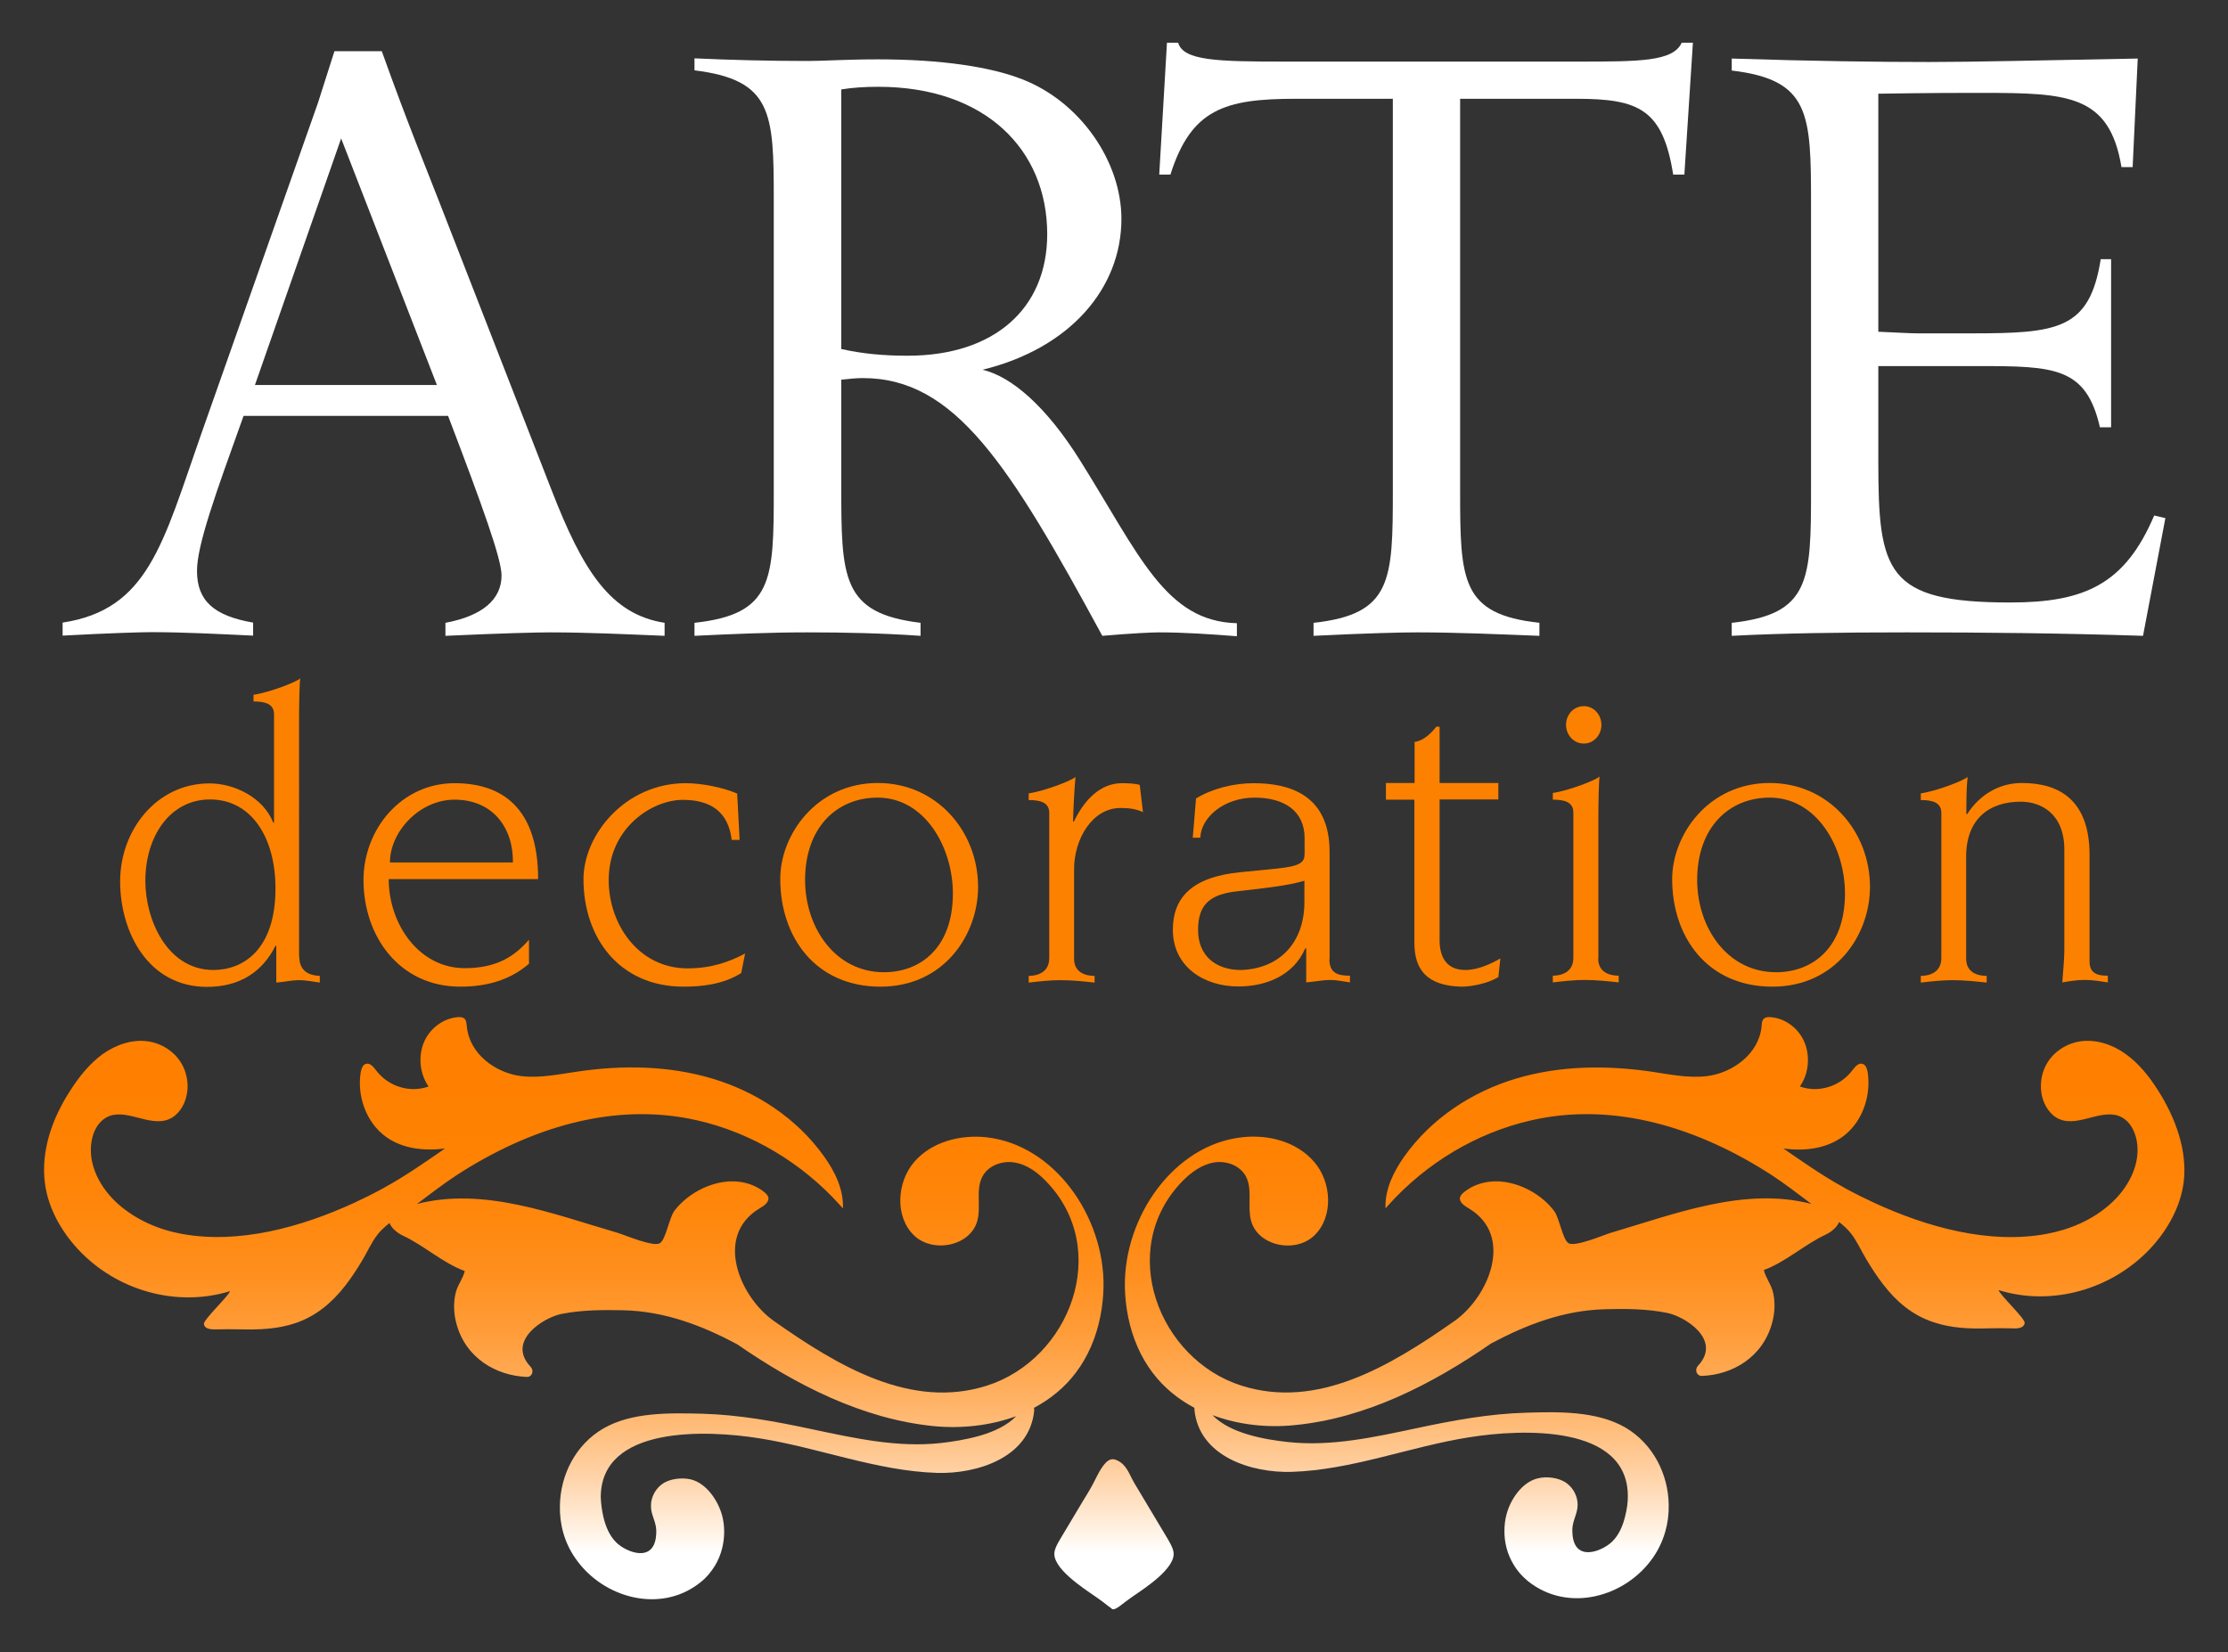 <?xml version="1.0" encoding="UTF-8"?>
<svg xmlns="http://www.w3.org/2000/svg" xmlns:xlink="http://www.w3.org/1999/xlink" version="1.1" id="Livello_1" x="0px" y="0px" viewBox="0 0 1095.9 812.8" style="enable-background:new 0 0 1095.9 812.8;" xml:space="preserve">
<rect x="0" y="0" width="1095.9" height="812.8" fill="#333333" stroke="none"/>
<style type="text/css">
	.st0{fill:#FFFFFF;}
	.st1{fill:#FD8100;}
	.st2{fill:url(#SVGID_1_);}
	.st3{fill:url(#SVGID_00000007420397907368428320000017097043016296986808_);}
	.st4{fill:url(#SVGID_00000125588549902613455110000018249317828401657527_);}
</style>
<g>
	<g>
		<g>
			<path class="st0" d="M270.4,311.1c-5.9,0-22.9,0.4-51.3,1.7v-6.4c18.2-3.4,27.6-11.5,27.6-23.3c0-8.1-9.3-33.9-26.3-78.5H119.8     c-14,39-22.9,63.6-22.9,76.3c0,14.8,8.5,22.1,27.6,25.4v6.4c-17.4-0.8-33.9-1.7-50-1.7c-4.7,0-19.5,0.4-43.7,1.7v-6.4     c42-6.4,49.2-38.6,67.9-92l57.7-163.7l8.1-25.4h23.3c12.7,35.6,22.9,60.2,28.8,75.5l54.7,140.4c15.3,39.4,28.8,61.1,55.6,65.3     v6.4C307.7,312,288.6,311.1,270.4,311.1z M167.8,68.1l-42.4,121.3h89.5L167.8,68.1z"></path>
			<path class="st0" d="M570.2,311.1c-3.4,0-12.7,0.4-28,1.7C496.4,228.4,469.7,186,424.4,186c-3.4,0-6.8,0.4-10.6,0.8v51.3     c0,46.2,0,63.6,39,68.3v6.4c-18.7-1.3-37.3-1.7-55.6-1.7c-18.7,0-36.9,0.8-55.6,1.7v-6.4c38.6-4.2,39-20.8,39-65.3V97.8     c0-42.4-0.8-58.5-39-63.2v-5.9c17.4,0.8,36.1,1.3,56,1.3c7.2,0,18.7-0.8,34.4-0.8c31.4,0,55.6,3.8,70.8,9.8     c28.4,11,48.8,40.3,48.8,68.7c0,33.9-25,63.6-68.3,74.2c14.4,3.4,31.4,18.2,47.9,44.5c29.3,46.7,42,79.3,77.2,80.2v6.4     C595.3,312,582.5,311.1,570.2,311.1z M446.4,175c42.8,0,68.7-23.3,68.7-59.8c0-41.6-30.5-72.5-83.1-72.5     c-6.8,0-12.7,0.4-18.2,1.3v127.7C424.4,174.1,435,175,446.4,175z"></path>
			<path class="st0" d="M828.5,85.9H823c-5.1-32.2-17-37.3-47.5-37.3h-57.3v192.5c0,44.5,0.4,61.1,39,65.3v6.4     c-20.8-0.8-40.7-1.7-60.2-1.7c-7.6,0-24.6,0.4-50.9,1.7v-6.4c38.6-4.2,39-20.8,39-65.3V48.6h-47.9c-34.8,0-51.3,5.1-61.5,37.3     h-5.5l3.8-64.9h5.5c2.5,8.9,19.5,9.3,52.2,9.3h144.2c30.5,0,47.1,0,51.3-9.3h5.5L828.5,85.9z"></path>
			<path class="st0" d="M1054.1,312.8c-39.4-1.3-78-1.7-116.2-1.7c-32.7,0-61.1,0.4-86.1,1.7v-6.4c38.6-4.2,39-20.8,39-65.3V100.4     c0-44.5-0.4-61.1-39-65.7v-5.9c39.9,1.3,72.5,1.7,97.1,1.7c21.2,0,55.1-0.8,102.6-1.7l-2.5,53.4h-5.5     c-5.9-35.6-26.3-36.5-68.3-36.5h-5.9c-4.7,0-19.9,0-45.4,0.4v117.1c9.3,0.4,15.7,0.8,19.5,0.8h25.9c42.8,0,58.5-1.7,64-36.5h5.1     v82.7h-5.5c-6.8-29.7-22.5-30.1-59.8-30.1h-49.2v46.7c0,54.7,3.8,69.6,64.9,69.6c36.5,0,56.4-8.9,70.8-42.8l5.5,1.3L1054.1,312.8     z"></path>
		</g>
		<g>
			<path class="st1" d="M147.2,470.5c0,7.5,5.1,9.4,10.1,9.6l0,3.3c-2.9-0.4-6.6-1.2-10.5-1.2c-3.1,0-6.4,0.8-10.9,1.2v-18.1h-0.4     c-6.4,12.8-17.5,20.2-33.7,20.2c-28.9,0-42.7-26.9-42.7-51.9c0-25.4,18.1-48.2,43.9-48.2c12.3,0,26.5,6.9,31.4,19.3h0.4v-53.3     c0-5.3-4.7-6.3-10.1-6.3v-3.3c8.2-1.2,21.6-6.5,23-8.1c-0.4,2.4-0.6,12.6-0.6,21V470.5z M135.5,437.1c0-25.2-11.9-43.8-32.2-43.8     c-19.5,0-31.8,17.9-31.8,40.1c0,19.3,10.9,43.8,33.5,43.8C119.3,477.2,135.5,467.5,135.5,437.1z"></path>
			<path class="st1" d="M260.1,474.2c-9.6,8.3-21.4,11.2-33.7,11.2c-29.8,0-47.6-24.6-47.6-52.5c0-24.8,18.5-47.6,44.8-47.6     c23.2,0,41.1,12,41.1,47.2h-73.5c0,22,14.8,43.8,37.4,43.8c15.6,0,24.4-5.7,31.6-14V474.2z M252.3,424.3     c0.2-17.3-10.1-30.9-28.7-30.9c-17.2,0-31.8,15.7-31.8,30.9H252.3z"></path>
			<path class="st1" d="M364.6,478.7c-9,5.7-19.9,6.7-28.3,6.7c-32,0-49.3-24.4-49.3-52.9c0-21.8,20.5-47.2,50.3-47.2     c8.2,0,18.5,2.2,25.3,5.1l1.2,22.8h-3.9c-1.6-13.6-10.1-19.7-24-19.7c-15.2,0-36.5,13.8-36.5,39.5c0,21.6,14.6,43.4,38.8,43.4     c11.9,0,20.7-3.3,28.3-7.3L364.6,478.7z"></path>
			<path class="st1" d="M431.8,385.2c28.9,0,49.3,23.8,49.3,51.1c0,23.6-16.8,49.1-48,49.1c-32,0-49.3-24.4-49.3-52.9     C383.7,410.7,401.6,385.2,431.8,385.2z M434.8,478.3c18.1,0,33.9-12.2,33.9-38.7c0-22.8-13.8-47.2-37-47.2     c-20.3,0-35.7,14.9-35.7,40.5C396,456.3,410.8,478.3,434.8,478.3z"></path>
			<path class="st1" d="M516.1,399.9c0-5.3-4.7-6.3-10.1-6.3v-3.3c8.2-1.2,21.6-6.5,23-8.1c-0.6,7.1-1,14.7-1.2,22h0.4     c4.9-10.2,12.7-18.9,23.6-18.9c3.5,0,6.4,0.2,8.8,0.8l1.6,13.4c-3.7-1.6-6.8-2-11.1-2c-13.6,0-22.8,14.9-22.8,30.3v43.8     c0,6.9,5.7,8.5,10.1,8.5v3.3c-5.3-0.6-11.1-1.2-16.8-1.2c-5.1,0-10.5,0.6-15.6,1.2v-3.3c4.1,0,10.1-1.6,10.1-8.8V399.9z"></path>
			<path class="st1" d="M653.9,471.9c0,7.1,4.5,8.1,10.1,8.1v3.3c-3.1-0.4-6.4-1.2-9.6-1.2c-3.7,0-7.2,0.8-11.9,1.2v-16.7H642     c-5.7,13.2-19.1,18.7-32.9,18.7c-17,0-32.2-9.8-32.2-27.9c0-15.3,8.8-25.9,33.1-28.3l18.1-1.8c11.7-1.2,13.6-3.1,13.6-7.3v-7.7     c0-13.4-10.1-19.9-24.6-19.9c-15,0-26.3,9.6-26.7,19.7h-3.7l1.6-19.3c8-4.9,18.7-7.5,28.3-7.5c16.8,0,37.4,5.1,37.4,33.8V471.9z      M641.6,433.3c-8,2.4-19.9,3.7-32.4,5.1c-13.6,1.4-19.9,6.1-19.9,19.1c0,12.8,8.8,19.7,21.1,19.7c18.9-0.6,31.2-13.4,31.2-33.4     V433.3z"></path>
			<path class="st1" d="M681.8,385.2h14v-20.2c3.3-0.4,7-2.8,10.7-7.5h1.6v27.7h28.9v8.1h-28.9v69.2c0,7.1,2.5,14.7,12.7,14.7     c6.2,0,12.7-3.1,17.2-5.7l-1,9.2c-5.5,3.3-13.6,4.7-18.1,4.7c-17-0.4-23.2-8.3-23.2-21.6v-70.4h-14V385.2z"></path>
			<path class="st1" d="M786.1,471.5c0,6.9,5.7,8.5,10.1,8.5v3.3c-5.3-0.6-11.1-1.2-16.8-1.2c-5.1,0-10.5,0.6-15.6,1.2v-3.3     c4.1,0,10.1-1.6,10.1-8.8v-71.5c0-5.3-4.7-6.3-10.1-6.3v-3.3c8.2-1.2,21.6-6.5,23-8.1c-0.4,2.4-0.6,12.6-0.6,21V471.5z      M779.1,347.4c4.9,0,8.6,4.3,8.6,9.2c0,4.9-3.7,9.2-8.6,9.2c-5.1,0-8.8-4.3-8.8-9.2C770.3,351.6,774,347.4,779.1,347.4z"></path>
			<path class="st1" d="M870.5,385.2c28.9,0,49.3,23.8,49.3,51.1c0,23.6-16.8,49.1-48,49.1c-32,0-49.3-24.4-49.3-52.9     C822.5,410.7,840.3,385.2,870.5,385.2z M873.6,478.3c18.1,0,33.9-12.2,33.9-38.7c0-22.8-13.8-47.2-37-47.2     c-20.3,0-35.7,14.9-35.7,40.5C834.8,456.3,849.6,478.3,873.6,478.3z"></path>
			<path class="st1" d="M954.9,399.9c0-5.3-4.7-6.3-10.1-6.3v-3.3c8.2-1.2,21.6-6.5,23-8.1c-0.6,6.1-0.6,12.2-0.6,18.3h0.4     c6.2-9.6,15.8-15.3,26.9-15.3c18.3,0,33.3,8.3,33.3,35.4v52.5c0,6.5,5.1,6.9,9,6.9v3.3c-2.9-0.4-6.8-1.2-11.3-1.2     c-4.7,0-8.6,0.8-11.1,1.2c0.4-5.7,1-11.4,1-16.3V418c0-18.1-11.9-23.6-21.4-23.6c-15.4,0-26.9,8.3-26.9,27.1v50.1     c0,6.9,5.7,8.5,10.1,8.5v3.3c-5.3-0.6-11.1-1.2-16.8-1.2c-5.1,0-10.5,0.6-15.6,1.2v-3.3c4.1,0,10.1-1.6,10.1-8.8V399.9z"></path>
		</g>
	</g>
	<g>
		<linearGradient id="SVGID_1_" gradientUnits="userSpaceOnUse" x1="813.75" y1="529.987" x2="813.75" y2="763.866">
			<stop offset="0" style="stop-color:#FF8000"></stop>
			<stop offset="0.162" style="stop-color:#FF8203"></stop>
			<stop offset="0.293" style="stop-color:#FF870D"></stop>
			<stop offset="0.412" style="stop-color:#FF8F1E"></stop>
			<stop offset="0.525" style="stop-color:#FF9B36"></stop>
			<stop offset="0.633" style="stop-color:#FFAA55"></stop>
			<stop offset="0.738" style="stop-color:#FFBD7B"></stop>
			<stop offset="0.84" style="stop-color:#FFD3A8"></stop>
			<stop offset="0.937" style="stop-color:#FFEDDA"></stop>
			<stop offset="1" style="stop-color:#FFFFFF"></stop>
		</linearGradient>
		<path class="st2" d="M1061.6,536.6c-4.4-7-9.6-13.5-16.1-18.1c-6.5-4.7-14.5-7.3-22.2-6.2c-7.7,1.1-15.1,6.3-18,14.1    c-1.5,3.9-1.8,8.3-1,12.4c1.1,5.1,4.2,9.9,8.7,11.8c9.8,4.1,21.6-6.1,30.9-0.8c3.9,2.2,6.2,6.7,7.1,11.3    c2.2,11.9-4.5,23.8-13.2,31.4c-8.8,7.8-19.8,12.4-31,14.5c-28.3,5.3-59-3.3-85-15.3c-4.5-2.1-9-4.3-13.4-6.7    c-0.5-0.3-1.1-0.6-1.6-0.9c-10.2-5.6-19.9-12.4-29.6-19.1c12,1.7,25.5-0.3,34-10.3c6.1-7.1,8.9-17.4,7.5-27    c-0.3-1.8-0.9-3.8-2.5-4.3c-2.1-0.7-3.8,1.5-5.2,3.3c-6,7.9-16.7,11.1-25.7,7.8c4.3-6,5.2-14.7,2.3-21.7    c-2.9-7-9.6-11.9-16.7-12.4c-1.3-0.1-2.8,0-3.6,1.1c-0.7,0.9-0.7,2.1-0.8,3.3c-1.2,13.6-14.2,23-26.8,24.6    c-9.1,1.1-18.3-0.8-27.5-2.2c-22.1-3.2-44.9-3-66.4,3.4c-21.5,6.4-41.6,19.4-55.1,38.4c-5.2,7.4-9.6,16.2-9.2,25.5    c0.4-0.5,0.9-1,1.3-1.5c18.9-21,43.6-35.7,70.2-41.8c41.3-9.5,83,3.9,118.6,27c6.7,4.4,13,9.3,19.4,14.1    c-32.8-8.6-67.1,4.9-98.7,14.2c-3.6,1.1-17.6,7.1-20.8,5.1c-2.9-1.8-4.5-12.6-7.1-15.9c-5.7-7.5-14.9-12.8-24.1-14.2    c-7.1-1.1-14.8,0.5-20.4,5.2c-0.7,0.6-1.4,1.3-1.7,2.2c-0.7,2.5,2.1,4.3,4.3,5.6c22.5,13.5,9.7,43.6-7.1,55.4    c-31.8,22.3-67.4,43.6-104.7,31.8c-40.9-13-61.6-67-29.2-100.5c4.3-4.4,9.5-8.2,15.5-9.3c6-1,12.8,1.3,15.8,6.8    c3.4,6.4,0.7,14.5,2.5,21.6c3.2,12.8,22.1,16.6,31.4,7.3c9.3-9.2,8.3-26.1-0.3-36c-8.6-10-22.6-13.6-35.5-12.1    c-33.5,3.7-58.1,39.1-57.6,73.5c0.1,5,0.6,9.9,1.6,14.8c2,10,6,19.6,12.1,27.6c5.5,7.3,12.6,13,20.5,17.2c0,0.1,0,0.3,0,0.4    c0,0,0,0,0,0c0,0.1,0,0.3,0,0.4c2.2,23.3,28.3,31.3,47.8,30.7c29.6-0.9,58.2-12.4,87.3-17c26.2-4.2,78.1-6.3,78.1,29    c0,3-0.4,6.2-1.3,9.7c-1.1,4.6-2.9,9.1-6.3,12.5c-4.8,4.8-19.4,11-19.7-4.9c0-0.4,0-0.8,0-1.2c0.2-4.4,2.6-7.6,2.6-11.9    c0-1-0.1-2-0.4-3.2c-0.8-3-2.6-5.7-5.1-7.5c-3.7-2.7-9.8-3.4-14.1-2.3c-7.7,1.8-13.5,10.4-15.4,17.8c-0.7,2.6-1,5.3-1,8    c-0.1,5.8,1.5,11.7,4.5,16.6c1.8,3.1,4.2,5.8,7,8.1c19.5,15.8,48.1,8.1,61.7-11.7c5.3-7.7,7.8-16.8,7.6-25.8    c-0.2-15.1-7.7-30-21.3-38c-14.1-8.2-33.1-7.8-48.8-7.3c-18.2,0.5-36,3.8-53.8,7.6c-20.8,4.4-42.2,9.2-63.6,6.8    c-11-1.2-28.2-4.1-36.9-13.2c12.8,4.8,27,6.3,40.5,4.9c34.9-3.4,67.4-20,96.6-40.2c17.5-9.3,35.8-16.3,56-16.8    c10.2-0.3,20.5-0.2,30.5,1.8c8.7,1.7,27.1,13.2,15.3,25.9c-2,2.1-0.7,5.2,1.8,5.1c14.9-0.5,30.2-9.1,34.7-26.6    c1.2-4.6,1.4-9.5,0.4-14.2c-0.9-4.1-3.8-7.6-4.6-11.3c10.9-4,20-12.6,30.6-17.5c2.7-1.3,5.5-3.7,6.4-6.1c2.2,1.7,4.3,3.6,6,5.8    c2.9,3.8,5,8.6,7.5,12.7c2.5,4.2,5.2,8.3,8.2,12.2c6.6,8.6,14.4,15.1,24.5,18.5c8.7,3,18,3.4,27.1,3.1c3.8-0.1,7.6-0.1,11.4,0    c2,0.1,6,0.4,6.6-2.6c0.4-2.1-12.5-14.1-12.8-16.2c26,8.1,55.8-0.2,74.9-20.8c8.1-8.8,14.5-20,16.1-32.3    C1076,566.1,1070.1,550,1061.6,536.6z"></path>
		
			<linearGradient id="SVGID_00000049220423620276669940000005808998188229592237_" gradientUnits="userSpaceOnUse" x1="282.199" y1="529.987" x2="282.199" y2="763.866">
			<stop offset="0" style="stop-color:#FF8000"></stop>
			<stop offset="0.162" style="stop-color:#FF8203"></stop>
			<stop offset="0.293" style="stop-color:#FF870D"></stop>
			<stop offset="0.412" style="stop-color:#FF8F1E"></stop>
			<stop offset="0.525" style="stop-color:#FF9B36"></stop>
			<stop offset="0.633" style="stop-color:#FFAA55"></stop>
			<stop offset="0.738" style="stop-color:#FFBD7B"></stop>
			<stop offset="0.84" style="stop-color:#FFD3A8"></stop>
			<stop offset="0.937" style="stop-color:#FFEDDA"></stop>
			<stop offset="1" style="stop-color:#FFFFFF"></stop>
		</linearGradient>
		<path style="fill:url(#SVGID_00000049220423620276669940000005808998188229592237_);" d="M508.6,692.6c7.9-4.2,15-9.9,20.5-17.2    c6.1-8,10.1-17.6,12.1-27.6c1-4.9,1.5-9.9,1.6-14.8c0.5-34.4-24.1-69.8-57.6-73.5c-12.9-1.4-26.9,2.2-35.5,12.1    c-8.6,10-9.6,26.8-0.3,36c9.3,9.2,28.2,5.5,31.4-7.3c1.8-7.1-1-15.2,2.5-21.6c2.9-5.4,9.8-7.8,15.8-6.8c6,1,11.2,4.8,15.5,9.3    c32.4,33.5,11.7,87.5-29.2,100.5c-37.2,11.8-72.9-9.4-104.7-31.8c-16.8-11.8-29.6-41.9-7.1-55.4c2.2-1.3,4.9-3.1,4.3-5.6    c-0.3-0.9-1-1.6-1.7-2.2c-5.6-4.7-13.3-6.3-20.4-5.2c-9.2,1.4-18.4,6.7-24.1,14.2c-2.5,3.3-4.2,14.1-7.1,15.9    c-3.2,2-17.2-4-20.8-5.1c-31.6-9.2-65.8-22.7-98.7-14.2c6.4-4.8,12.7-9.7,19.4-14.1c35.6-23.1,77.2-36.5,118.6-27    c26.6,6.1,51.3,20.8,70.2,41.8c0.4,0.5,0.9,1,1.3,1.5c0.4-9.3-3.9-18.1-9.2-25.5c-13.5-19-33.6-32-55.1-38.4    c-21.5-6.4-44.2-6.7-66.4-3.4c-9.1,1.3-18.3,3.3-27.5,2.2c-12.6-1.5-25.6-10.9-26.8-24.6c-0.1-1.1-0.2-2.4-0.8-3.3    c-0.8-1.1-2.3-1.2-3.6-1.1c-7.1,0.5-13.8,5.5-16.7,12.4c-2.9,7-2,15.6,2.3,21.7c-9,3.3-19.7,0.1-25.7-7.8c-1.4-1.8-3.1-4-5.2-3.3    c-1.6,0.5-2.2,2.6-2.5,4.3c-1.5,9.6,1.4,19.9,7.5,27c8.5,10,22,11.9,34,10.3c-9.7,6.7-19.4,13.5-29.6,19.1    c-0.5,0.3-1.1,0.6-1.6,0.9c-4.4,2.4-8.9,4.6-13.4,6.7c-26.1,12-56.7,20.5-85,15.3c-11.3-2.1-22.2-6.8-31-14.5    c-8.7-7.6-15.4-19.5-13.2-31.4c0.8-4.6,3.2-9.1,7.1-11.3c9.3-5.3,21.1,4.9,30.9,0.8c4.5-1.9,7.7-6.7,8.7-11.8    c0.9-4.1,0.5-8.5-1-12.4c-2.9-7.8-10.3-13-18-14.1c-7.7-1.1-15.7,1.6-22.2,6.2c-6.5,4.7-11.7,11.2-16.1,18.1    C25.8,550,20,566.1,22.1,582.1c1.6,12.3,8,23.5,16.1,32.3c19,20.6,48.8,28.9,74.9,20.8c-0.3,2.1-13.2,14.1-12.8,16.2    c0.5,2.9,4.5,2.6,6.6,2.6c3.8-0.1,7.6-0.1,11.4,0c9.1,0.2,18.3-0.1,27.1-3.1c10-3.4,17.8-9.9,24.5-18.5c3-3.9,5.7-8,8.2-12.2    c2.5-4.1,4.6-9,7.5-12.7c1.7-2.2,3.8-4.1,6-5.8c0.9,2.4,3.7,4.8,6.4,6.1c10.6,4.9,19.7,13.5,30.6,17.5c-0.8,3.7-3.8,7.2-4.6,11.3    c-1,4.7-0.8,9.6,0.4,14.2c4.5,17.5,19.9,26,34.7,26.6c2.6,0.1,3.8-3,1.8-5.1c-11.9-12.7,6.6-24.2,15.3-25.9c10-2,20.3-2,30.5-1.8    c20.2,0.5,38.5,7.4,56,16.8c29.1,20.1,61.6,36.7,96.6,40.2c13.5,1.3,27.8-0.2,40.5-4.9c-8.6,9.1-25.9,11.9-36.9,13.2    c-21.4,2.4-42.8-2.4-63.6-6.8c-17.8-3.8-35.6-7.1-53.8-7.6c-15.7-0.4-34.8-0.9-48.8,7.3c-13.6,7.9-21.1,22.9-21.3,38    c-0.2,9,2.2,18.1,7.6,25.8c13.6,19.8,42.3,27.5,61.7,11.7c2.8-2.2,5.1-5,7-8.1c3-5,4.5-10.8,4.5-16.6c0-2.7-0.3-5.4-1-8    c-2-7.4-7.7-15.9-15.4-17.8c-4.4-1-10.4-0.4-14.1,2.3c-2.5,1.8-4.3,4.5-5.1,7.5c-0.3,1.1-0.4,2.2-0.4,3.2    c-0.1,4.3,2.4,7.5,2.6,11.9c0,0.4,0,0.8,0,1.2c-0.3,15.8-14.9,9.7-19.7,4.9c-3.4-3.4-5.2-7.9-6.3-12.5c-0.8-3.5-1.2-6.8-1.3-9.7    c0-35.3,51.9-33.2,78.1-29c29.1,4.6,57.8,16.1,87.3,17c19.5,0.6,45.6-7.4,47.8-30.7c0-0.2,0-0.3,0-0.4c0,0,0,0,0,0    C508.6,692.9,508.6,692.8,508.6,692.6z"></path>
		
			<linearGradient id="SVGID_00000014605910716834340610000004046936611933665443_" gradientUnits="userSpaceOnUse" x1="547.974" y1="529.987" x2="547.974" y2="763.866">
			<stop offset="0" style="stop-color:#FF8000"></stop>
			<stop offset="0.162" style="stop-color:#FF8203"></stop>
			<stop offset="0.293" style="stop-color:#FF870D"></stop>
			<stop offset="0.412" style="stop-color:#FF8F1E"></stop>
			<stop offset="0.525" style="stop-color:#FF9B36"></stop>
			<stop offset="0.633" style="stop-color:#FFAA55"></stop>
			<stop offset="0.738" style="stop-color:#FFBD7B"></stop>
			<stop offset="0.84" style="stop-color:#FFD3A8"></stop>
			<stop offset="0.937" style="stop-color:#FFEDDA"></stop>
			<stop offset="1" style="stop-color:#FFFFFF"></stop>
		</linearGradient>
		<path style="fill:url(#SVGID_00000014605910716834340610000004046936611933665443_);" d="M574.5,757.3c-3.7-6.1-7.3-12.3-11-18.4    c-1.8-3.1-3.7-6.1-5.5-9.2c-2.6-4.3-3.6-9-8.6-11.3c-2.1-1-3.8-0.5-5.4,1.1c-2.6,2.7-4.1,6.1-5.8,9.4c-1.7,3.4-3.8,6.7-5.8,10    c-3.7,6.1-7.3,12.3-11,18.4c-1.1,1.9-2.3,3.9-2.7,6.1c-1.5,7.9,14.3,18,19.9,21.9c2.3,1.6,4.4,3.1,6.5,4.8c0.7,0.5,1.4,1,2.1,1.6    c0.3,0,0.6,0,1-0.1c0.7-0.2,1.4-0.7,2.1-1.1c2.3-1.8,4.6-3.5,7-5.2c5.7-3.9,21.4-14,19.9-21.9    C576.8,761.2,575.6,759.3,574.5,757.3z"></path>
	</g>
</g>
</svg>
